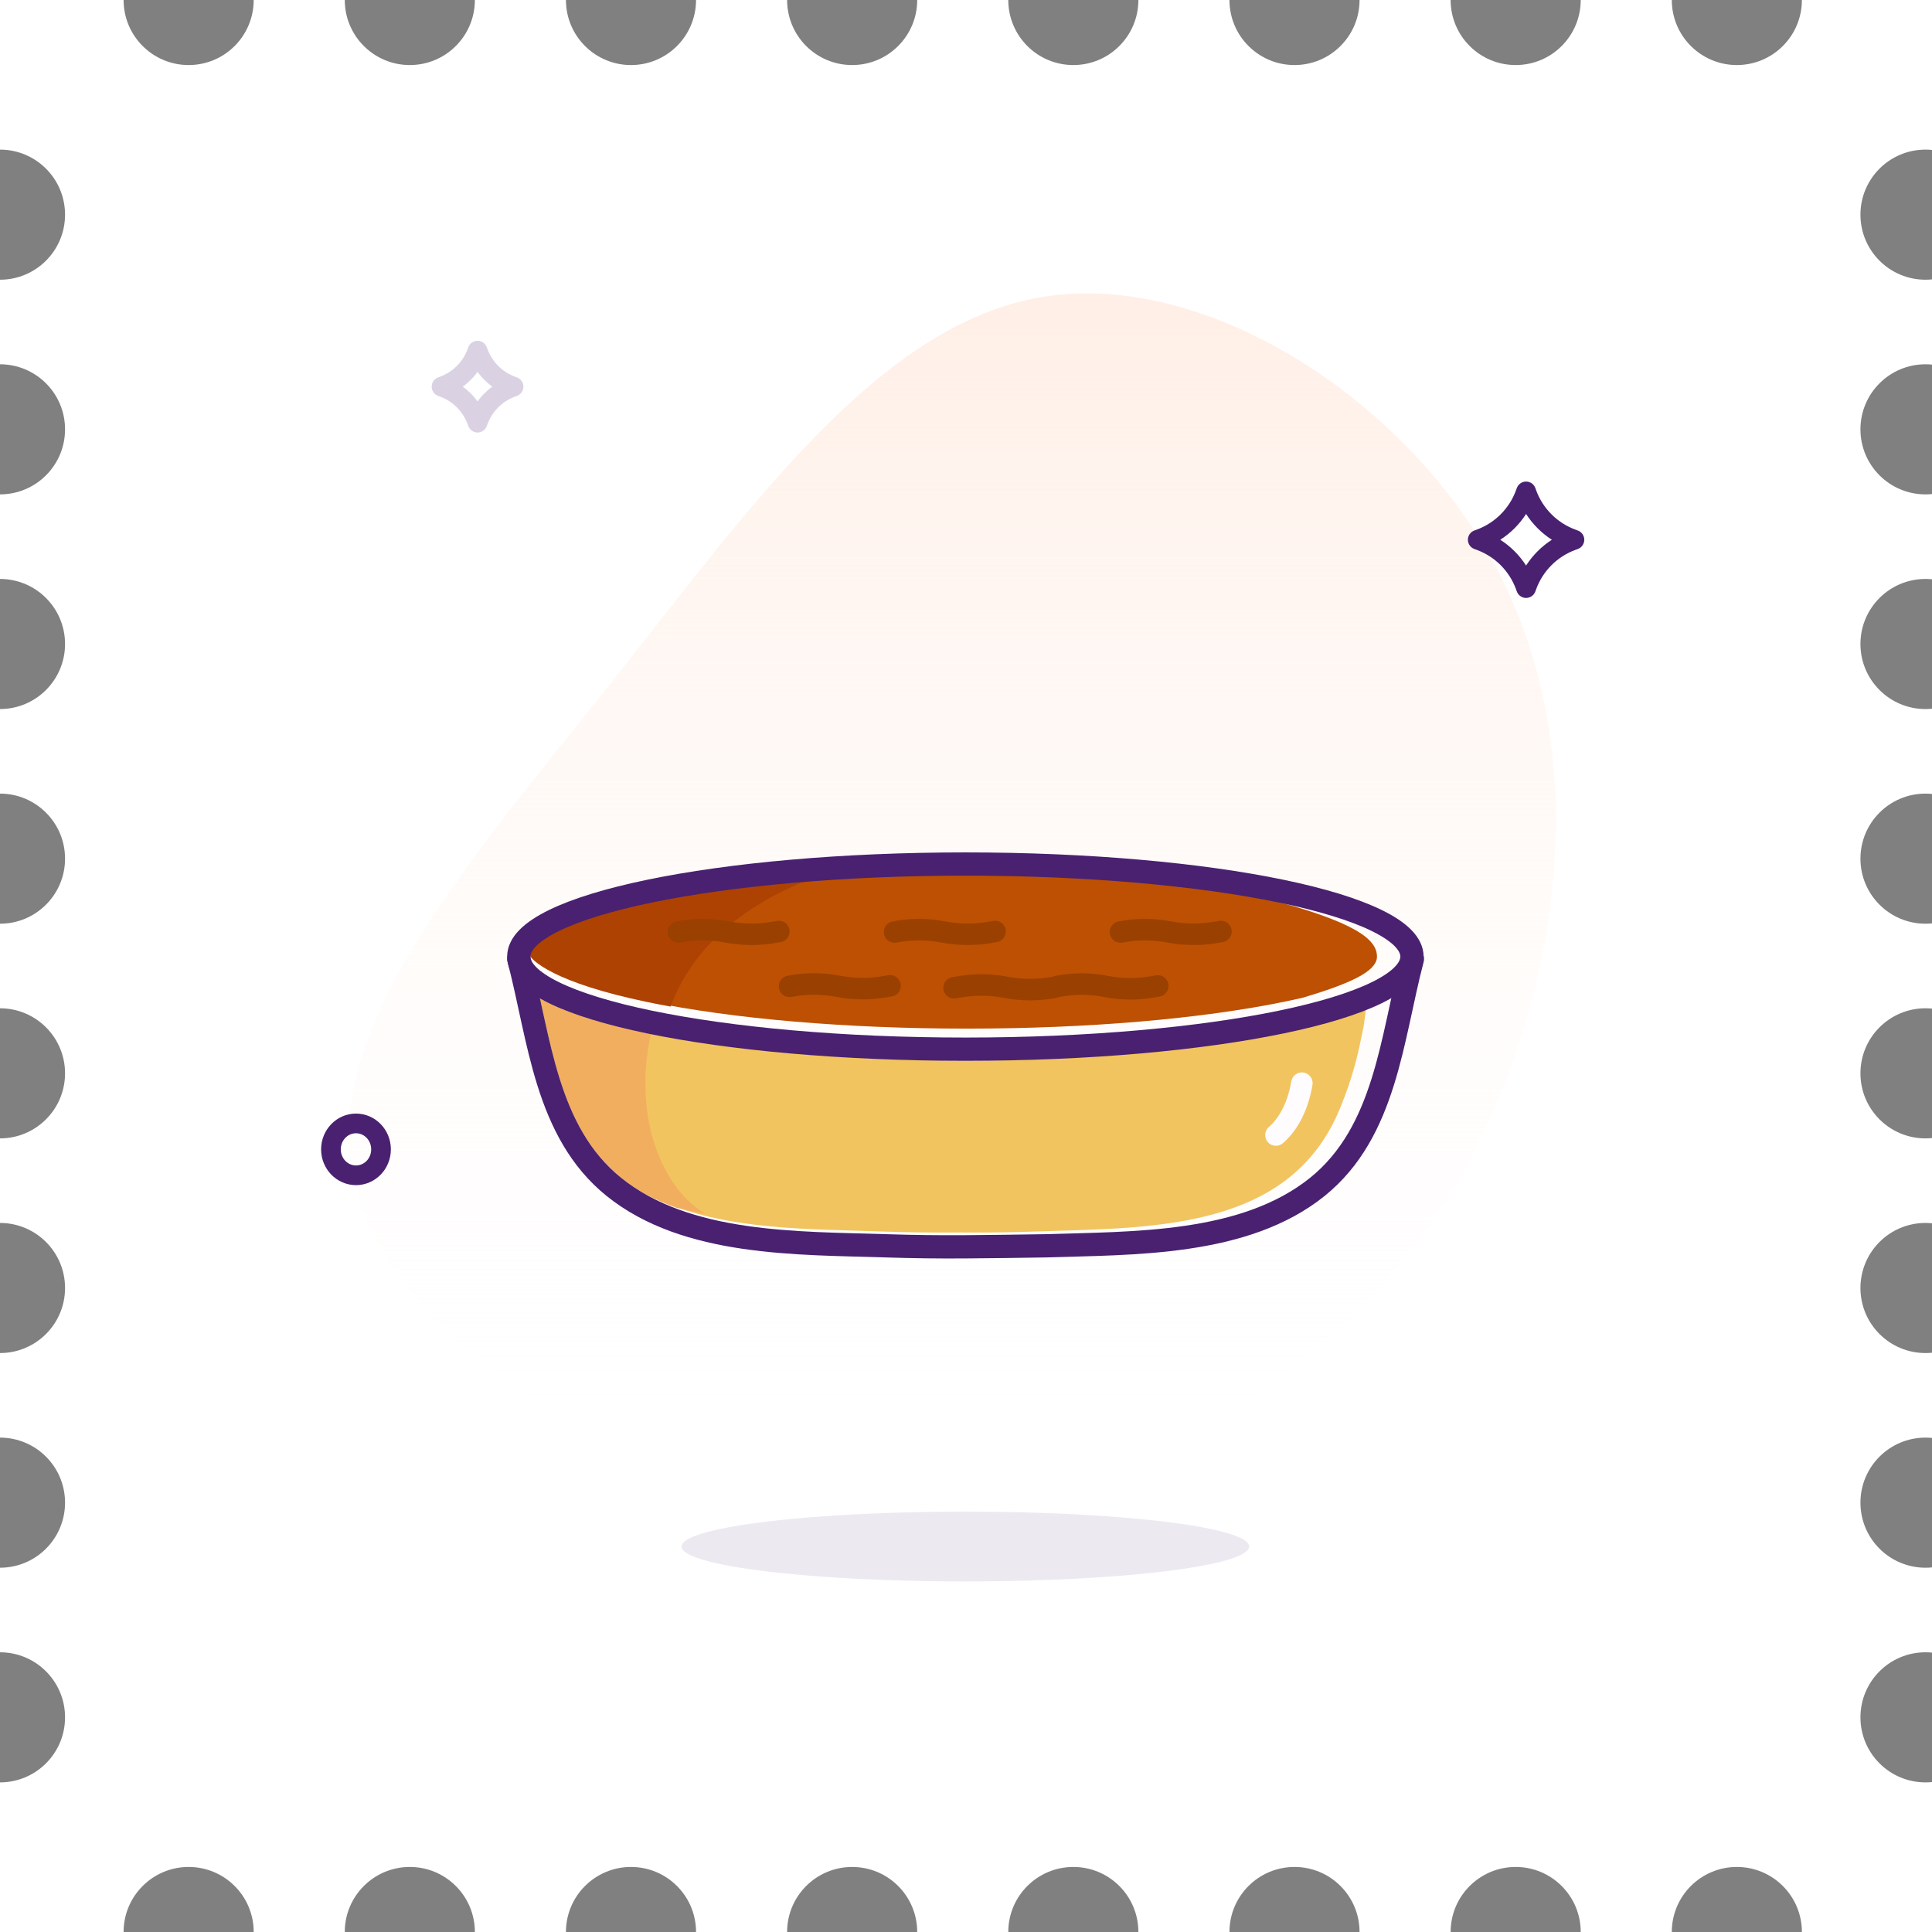 <svg width="1080" height="1080" viewBox="0 0 1080 1080" fill="none" xmlns="http://www.w3.org/2000/svg">
<rect x="0" y="0" width="1080" height="1080" fill="#808080" stroke="none"/>
<path d="M141.818 0C141.818 20.083 125.54 36.364 105.455 36.364C85.369 36.364 69.091 20.083 69.091 0H0V83.636C20.085 83.636 36.364 99.917 36.364 120C36.364 140.083 20.085 156.364 0 156.364V203.636C20.085 203.636 36.364 219.917 36.364 240C36.364 260.083 20.085 276.364 0 276.364V323.636C20.085 323.636 36.364 339.917 36.364 360C36.364 380.083 20.085 396.364 0 396.364V443.636C20.085 443.636 36.364 459.917 36.364 480C36.364 500.083 20.085 516.364 0 516.364V563.636C20.085 563.636 36.364 579.917 36.364 600C36.364 620.083 20.085 636.364 0 636.364V683.636C20.085 683.636 36.364 699.917 36.364 720C36.364 740.083 20.085 756.364 0 756.364V803.636C20.085 803.636 36.364 819.917 36.364 840C36.364 860.083 20.085 876.364 0 876.364V923.636C20.085 923.636 36.364 939.917 36.364 960C36.364 980.083 20.085 996.364 0 996.364V1080H69.091C69.091 1059.92 85.369 1043.64 105.455 1043.64C125.54 1043.64 141.818 1059.92 141.818 1080H192.727C192.727 1059.92 209.006 1043.64 229.091 1043.64C249.176 1043.64 265.455 1059.92 265.455 1080H316.364C316.364 1059.92 332.642 1043.64 352.727 1043.64C372.813 1043.64 389.091 1059.92 389.091 1080H440C440 1059.92 456.278 1043.64 476.364 1043.64C496.449 1043.64 512.727 1059.92 512.727 1080H563.636C563.636 1059.92 579.915 1043.64 600 1043.64C620.085 1043.64 636.364 1059.92 636.364 1080H687.273C687.273 1059.92 703.551 1043.64 723.636 1043.64C743.722 1043.64 760 1059.92 760 1080H810.909C810.909 1059.92 827.188 1043.64 847.273 1043.64C867.358 1043.64 883.636 1059.92 883.636 1080H934.545C934.545 1059.92 950.824 1043.64 970.909 1043.64C990.994 1043.64 1007.27 1059.92 1007.27 1080H1080V996.184C1078.81 996.303 1077.59 996.364 1076.36 996.364C1056.28 996.364 1040 980.083 1040 960C1040 939.917 1056.28 923.636 1076.36 923.636C1077.59 923.636 1078.81 923.697 1080 923.816V876.184C1078.81 876.303 1077.59 876.364 1076.36 876.364C1056.28 876.364 1040 860.083 1040 840C1040 819.917 1056.28 803.636 1076.36 803.636C1077.59 803.636 1078.81 803.697 1080 803.816V756.184C1078.81 756.303 1077.59 756.364 1076.36 756.364C1056.28 756.364 1040 740.083 1040 720C1040 699.917 1056.28 683.636 1076.36 683.636C1077.59 683.636 1078.81 683.697 1080 683.816V636.184C1078.81 636.303 1077.59 636.364 1076.36 636.364C1056.28 636.364 1040 620.083 1040 600C1040 579.917 1056.28 563.636 1076.36 563.636C1077.59 563.636 1078.81 563.697 1080 563.816V516.184C1078.81 516.303 1077.59 516.364 1076.36 516.364C1056.28 516.364 1040 500.083 1040 480C1040 459.917 1056.28 443.636 1076.36 443.636C1077.59 443.636 1078.81 443.697 1080 443.816V396.184C1078.81 396.303 1077.59 396.364 1076.36 396.364C1056.28 396.364 1040 380.083 1040 360C1040 339.917 1056.28 323.636 1076.36 323.636C1077.59 323.636 1078.81 323.697 1080 323.816V276.184C1078.81 276.303 1077.59 276.364 1076.36 276.364C1056.28 276.364 1040 260.083 1040 240C1040 219.917 1056.28 203.636 1076.36 203.636C1077.59 203.636 1078.81 203.697 1080 203.816V156.184C1078.81 156.303 1077.59 156.364 1076.36 156.364C1056.28 156.364 1040 140.083 1040 120C1040 99.917 1056.28 83.636 1076.36 83.636C1077.59 83.636 1078.81 83.697 1080 83.816V0H1007.27C1007.27 20.083 990.994 36.364 970.909 36.364C950.824 36.364 934.545 20.083 934.545 0H883.636C883.636 20.083 867.358 36.364 847.273 36.364C827.188 36.364 810.909 20.083 810.909 0H760C760 20.083 743.722 36.364 723.636 36.364C703.551 36.364 687.273 20.083 687.273 0H636.364C636.364 20.083 620.085 36.364 600 36.364C579.915 36.364 563.636 20.083 563.636 0H512.727C512.727 20.083 496.449 36.364 476.364 36.364C456.278 36.364 440 20.083 440 0H389.091C389.091 20.083 372.813 36.364 352.727 36.364C332.642 36.364 316.364 20.083 316.364 0H265.455C265.455 20.083 249.176 36.364 229.091 36.364C209.006 36.364 192.727 20.083 192.727 0H141.818Z" fill="white"/>
<path d="M833.203 311.468C884.097 402.037 876.292 512.768 842.956 600.898C809.456 689.191 750.273 754.72 673.525 796.67C596.773 838.459 502.468 856.508 404.745 829.515C306.859 802.524 205.72 730.329 195.797 648.54C186.045 566.752 267.505 475.044 343.927 378.785C420.187 282.527 491.407 181.548 581.975 166.102C672.39 150.817 782.146 220.899 833.203 311.468Z" fill="url(#paint0_linear_201_18971)"/>
<path d="M199 657C206.732 657 213 650.508 213 642.5C213 634.492 206.732 628 199 628C191.268 628 185 634.492 185 642.5C185 650.508 191.268 657 199 657Z" stroke="#492170" stroke-width="11"/>
<path d="M853.091 274.693L858.254 272.796C857.459 270.632 855.397 269.193 853.091 269.193C850.785 269.193 848.724 270.632 847.929 272.796L853.091 274.693ZM880.124 301.726L882.021 306.889C884.185 306.093 885.624 304.032 885.624 301.726C885.624 299.42 884.185 297.359 882.021 296.564L880.124 301.726ZM853.091 328.759L847.929 330.656C848.724 332.82 850.785 334.259 853.091 334.259C855.397 334.259 857.459 332.82 858.254 330.656L853.091 328.759ZM826.059 301.726L824.162 296.564C821.997 297.359 820.559 299.42 820.559 301.726C820.559 304.032 821.997 306.093 824.162 306.889L826.059 301.726ZM827.382 301.24L829.279 306.402L829.279 306.402L827.382 301.24ZM852.605 276.017L857.768 277.914L857.768 277.914L852.605 276.017ZM852.605 327.435L857.768 325.538L857.768 325.538L852.605 327.435ZM827.382 302.212L829.279 297.05L829.279 297.05L827.382 302.212ZM878.801 302.212L876.904 297.05L876.904 297.05L878.801 302.212ZM853.578 327.435L848.415 325.538L848.415 325.538L853.578 327.435ZM853.578 276.017L848.415 277.914L848.415 277.914L853.578 276.017ZM878.801 301.24L876.904 306.402L876.904 306.402L878.801 301.24ZM847.929 276.59L848.415 277.914L858.74 274.12L858.254 272.796L847.929 276.59ZM876.904 306.402L878.227 306.889L882.021 296.564L880.697 296.077L876.904 306.402ZM878.227 296.564L876.904 297.05L880.697 307.375L882.021 306.889L878.227 296.564ZM848.415 325.538L847.929 326.862L858.254 330.656L858.74 329.332L848.415 325.538ZM858.254 326.862L857.768 325.538L847.442 329.332L847.929 330.656L858.254 326.862ZM829.279 297.05L827.955 296.564L824.162 306.889L825.485 307.375L829.279 297.05ZM827.955 306.889L829.279 306.402L825.485 296.077L824.162 296.564L827.955 306.889ZM857.768 277.914L858.254 276.59L847.929 272.796L847.442 274.12L857.768 277.914ZM829.279 306.402C842.495 301.546 852.912 291.13 857.768 277.914L847.442 274.12C843.7 284.306 835.672 292.334 825.485 296.077L829.279 306.402ZM857.768 325.538C852.912 312.322 842.495 301.906 829.279 297.05L825.485 307.375C835.672 311.118 843.7 319.146 847.442 329.332L857.768 325.538ZM876.904 297.05C863.687 301.906 853.271 312.322 848.415 325.538L858.74 329.332C862.483 319.146 870.511 311.118 880.697 307.375L876.904 297.05ZM848.415 277.914C853.271 291.13 863.687 301.546 876.904 306.402L880.697 296.077C870.511 292.334 862.483 284.306 858.74 274.12L848.415 277.914Z" fill="#492170"/>
<path opacity="0.2" d="M266.955 196L272.117 194.103C271.322 191.939 269.261 190.5 266.955 190.5C264.648 190.5 262.587 191.939 261.792 194.103L266.955 196ZM287.097 216.142L288.993 221.305C291.158 220.509 292.597 218.448 292.597 216.142C292.597 213.836 291.158 211.775 288.993 210.979L287.097 216.142ZM266.955 236.284L261.792 238.181C262.587 240.345 264.648 241.784 266.955 241.784C269.261 241.784 271.322 240.345 272.117 238.181L266.955 236.284ZM246.812 216.142L244.916 210.979C242.751 211.775 241.312 213.836 241.312 216.142C241.313 218.448 242.751 220.509 244.916 221.305L246.812 216.142ZM247.799 215.78L249.696 220.942L249.696 220.942L247.799 215.78ZM266.592 196.986L271.755 198.883L271.755 198.883L266.592 196.986ZM266.592 235.298L271.755 233.401L271.755 233.401L266.592 235.298ZM247.799 216.504L249.696 211.342L249.696 211.342L247.799 216.504ZM286.11 216.504L284.214 211.342L284.214 211.342L286.11 216.504ZM267.317 235.298L262.154 233.401L262.154 233.401L267.317 235.298ZM267.317 196.986L262.154 198.883L262.154 198.883L267.317 196.986ZM286.11 215.78L284.214 220.942L284.214 220.942L286.11 215.78ZM261.792 197.897L262.154 198.883L272.479 195.089L272.117 194.103L261.792 197.897ZM284.214 220.942L285.2 221.305L288.993 210.979L288.007 210.617L284.214 220.942ZM285.2 210.979L284.214 211.342L288.007 221.667L288.993 221.305L285.2 210.979ZM262.154 233.401L261.792 234.387L272.117 238.181L272.479 237.195L262.154 233.401ZM272.117 234.387L271.755 233.401L261.43 237.195L261.792 238.181L272.117 234.387ZM249.696 211.342L248.709 210.979L244.916 221.305L245.902 221.667L249.696 211.342ZM248.709 221.305L249.696 220.942L245.902 210.617L244.916 210.979L248.709 221.305ZM271.755 198.883L272.117 197.897L261.792 194.103L261.43 195.089L271.755 198.883ZM249.696 220.942C259.929 217.182 267.995 209.117 271.755 198.883L261.43 195.089C258.783 202.293 253.105 207.97 245.902 210.617L249.696 220.942ZM271.755 233.401C267.995 223.167 259.929 215.102 249.696 211.342L245.902 221.667C253.105 224.314 258.783 229.991 261.43 237.195L271.755 233.401ZM284.214 211.342C273.98 215.102 265.914 223.167 262.154 233.401L272.479 237.195C275.126 229.991 280.804 224.314 288.007 221.667L284.214 211.342ZM262.154 198.883C265.914 209.117 273.98 217.182 284.214 220.942L288.007 210.617C280.804 207.97 275.126 202.293 272.479 195.089L262.154 198.883Z" fill="#492170"/>
<ellipse opacity="0.1" cx="539.656" cy="864.517" rx="158.656" ry="19.517" fill="#492170"/>
<path d="M540.587 487C473.221 487 409.979 492.388 362.498 502.169L362.496 502.171C306.926 513.623 294.758 526.86 294.754 530.998C294.754 531.135 294.767 531.272 294.791 531.407C294.804 531.457 294.816 531.508 294.829 531.559C294.859 531.677 294.889 531.797 294.92 531.915C296.516 536.842 310.523 549.115 362.493 559.825C409.976 569.612 473.219 575 540.58 575C607.941 575 671.186 569.612 718.666 559.825C721.927 559.153 725.039 558.475 728.008 557.793C760.15 548.324 770.186 541.489 769.74 534.179C769.199 525.321 758.952 515.364 704.49 501.47C694.873 499.017 684.596 496.791 673.76 494.804C634.234 489.72 588.451 487 540.587 487Z" fill="#BD5002"/>
<path d="M456.754 490C421.335 492.527 388.91 496.725 361.715 502.399L361.713 502.4C306.785 513.867 294.758 527.12 294.754 531.263C294.754 531.4 294.767 531.537 294.79 531.672C294.803 531.722 294.816 531.773 294.828 531.824C294.857 531.943 294.887 532.062 294.918 532.18C296.495 537.114 310.341 549.402 361.711 560.125C365.958 561.012 370.334 561.862 374.828 562.676C390.248 520.997 429.407 499.835 456.754 490Z" fill="#AE4202"/>
<path d="M369.184 578.735C369.503 578.794 369.822 578.853 370.141 578.912C369.921 579.08 369.592 578.999 369.184 578.735Z" fill="#AE4202"/>
<path d="M358.405 665.8C354.704 663.561 351.152 661.104 347.767 658.409C329.827 644.119 319.845 624.724 312.886 602.856C309.404 591.913 306.72 580.488 304.144 568.872C303.662 566.696 303.183 564.51 302.703 562.32C302.387 560.881 302.071 559.441 301.754 558C303.336 558.888 304.997 559.75 306.727 560.588C320.246 567.135 339.382 572.851 362.492 577.584C408.819 587.074 472.519 592.894 542.67 592.894C612.822 592.894 676.521 583.993 722.849 574.503C738.468 571.304 752.273 567.656 763.754 563.606C763.182 566.297 762.654 571.968 762.136 574.503C759.233 588.728 756.684 601.217 748.912 619.977C723.116 682.252 656.887 686.13 594.703 687.933C590.129 688.065 585.639 688.205 581.232 688.353C566.417 688.881 551.244 689.093 536.013 688.962C520.913 689.093 505.732 688.883 490.917 688.353C486.521 688.197 482.031 688.057 477.448 687.933L477.425 687.933C437.359 686.768 392.768 685.472 358.405 665.8Z" fill="#F2C45F"/>
<path d="M377.846 675.074C370.861 672.558 364.135 669.515 357.766 665.825C354.113 663.589 350.607 661.135 347.266 658.442C329.557 644.168 319.705 624.794 312.836 602.951C309.399 592.02 306.749 580.607 304.207 569.004C303.731 566.831 303.258 564.647 302.784 562.459C302.473 561.023 302.161 559.584 301.848 558.145C303.409 559.032 305.049 559.893 306.757 560.73C320.1 567.269 338.989 572.979 361.8 577.707C362.467 577.845 363.137 577.983 363.812 578.12C353.424 625.642 371.022 665.016 394.322 678.5C388.34 677.394 382.919 676.305 377.846 675.074Z" fill="#F2AE5F"/>
<path d="M290 536.05C301.672 580.525 304.963 632.69 343.188 663.502C383.819 696.25 445.996 694.84 495.312 696.416C510.064 696.896 524.889 697.08 539.788 696.969C554.687 696.859 569.512 696.674 584.263 696.416C633.441 694.84 695.618 696.25 736.387 663.502C774.612 632.69 777.876 580.525 789.548 536.05" stroke="#492170" stroke-width="13" stroke-linecap="round" stroke-linejoin="round"/>
<path d="M539.65 586.5C677.527 586.5 789.299 563.331 789.299 534.75C789.299 506.169 677.527 483 539.65 483C401.772 483 290 506.169 290 534.75C290 563.331 401.772 586.5 539.65 586.5Z" stroke="#492170" stroke-width="13" stroke-linecap="round" stroke-linejoin="round"/>
<path d="M533.316 552.18L536.644 551.613C545.12 550.189 553.781 550.29 562.221 551.909C571.234 553.639 580.495 553.632 589.506 551.888M647.202 551.146L643.873 551.732C635.398 553.203 626.736 553.099 618.296 551.427C609.283 549.638 600.022 549.645 591.012 551.446M556.26 520.705L552.932 521.272C544.456 522.695 535.795 522.594 527.355 520.977C518.342 519.246 509.081 519.253 500.07 520.996M435.401 520.705L432.072 521.272C423.597 522.695 414.936 522.594 406.495 520.977C397.482 519.246 388.222 519.253 379.211 520.996M682.53 520.705L679.201 521.272C670.726 522.695 662.065 522.594 653.624 520.977C644.611 519.246 635.351 519.253 626.34 520.996M497.557 551.088L494.229 551.655C485.753 553.077 477.092 552.977 468.652 551.359C459.638 549.629 450.378 549.636 441.367 551.378" stroke="#9A4000" stroke-width="12" stroke-linecap="round" stroke-linejoin="round"/>
<path d="M727.754 605.5C725.754 617.5 720.754 628 713.254 634.5" stroke="#FEFCFF" stroke-width="12" stroke-linecap="round"/>
<defs>
<linearGradient id="paint0_linear_201_18971" x1="532.335" y1="164" x2="532.335" y2="842.292" gradientUnits="userSpaceOnUse">
<stop stop-color="#FFEFE6"/>
<stop offset="1" stop-color="white" stop-opacity="0"/>
</linearGradient>
</defs>
</svg>
